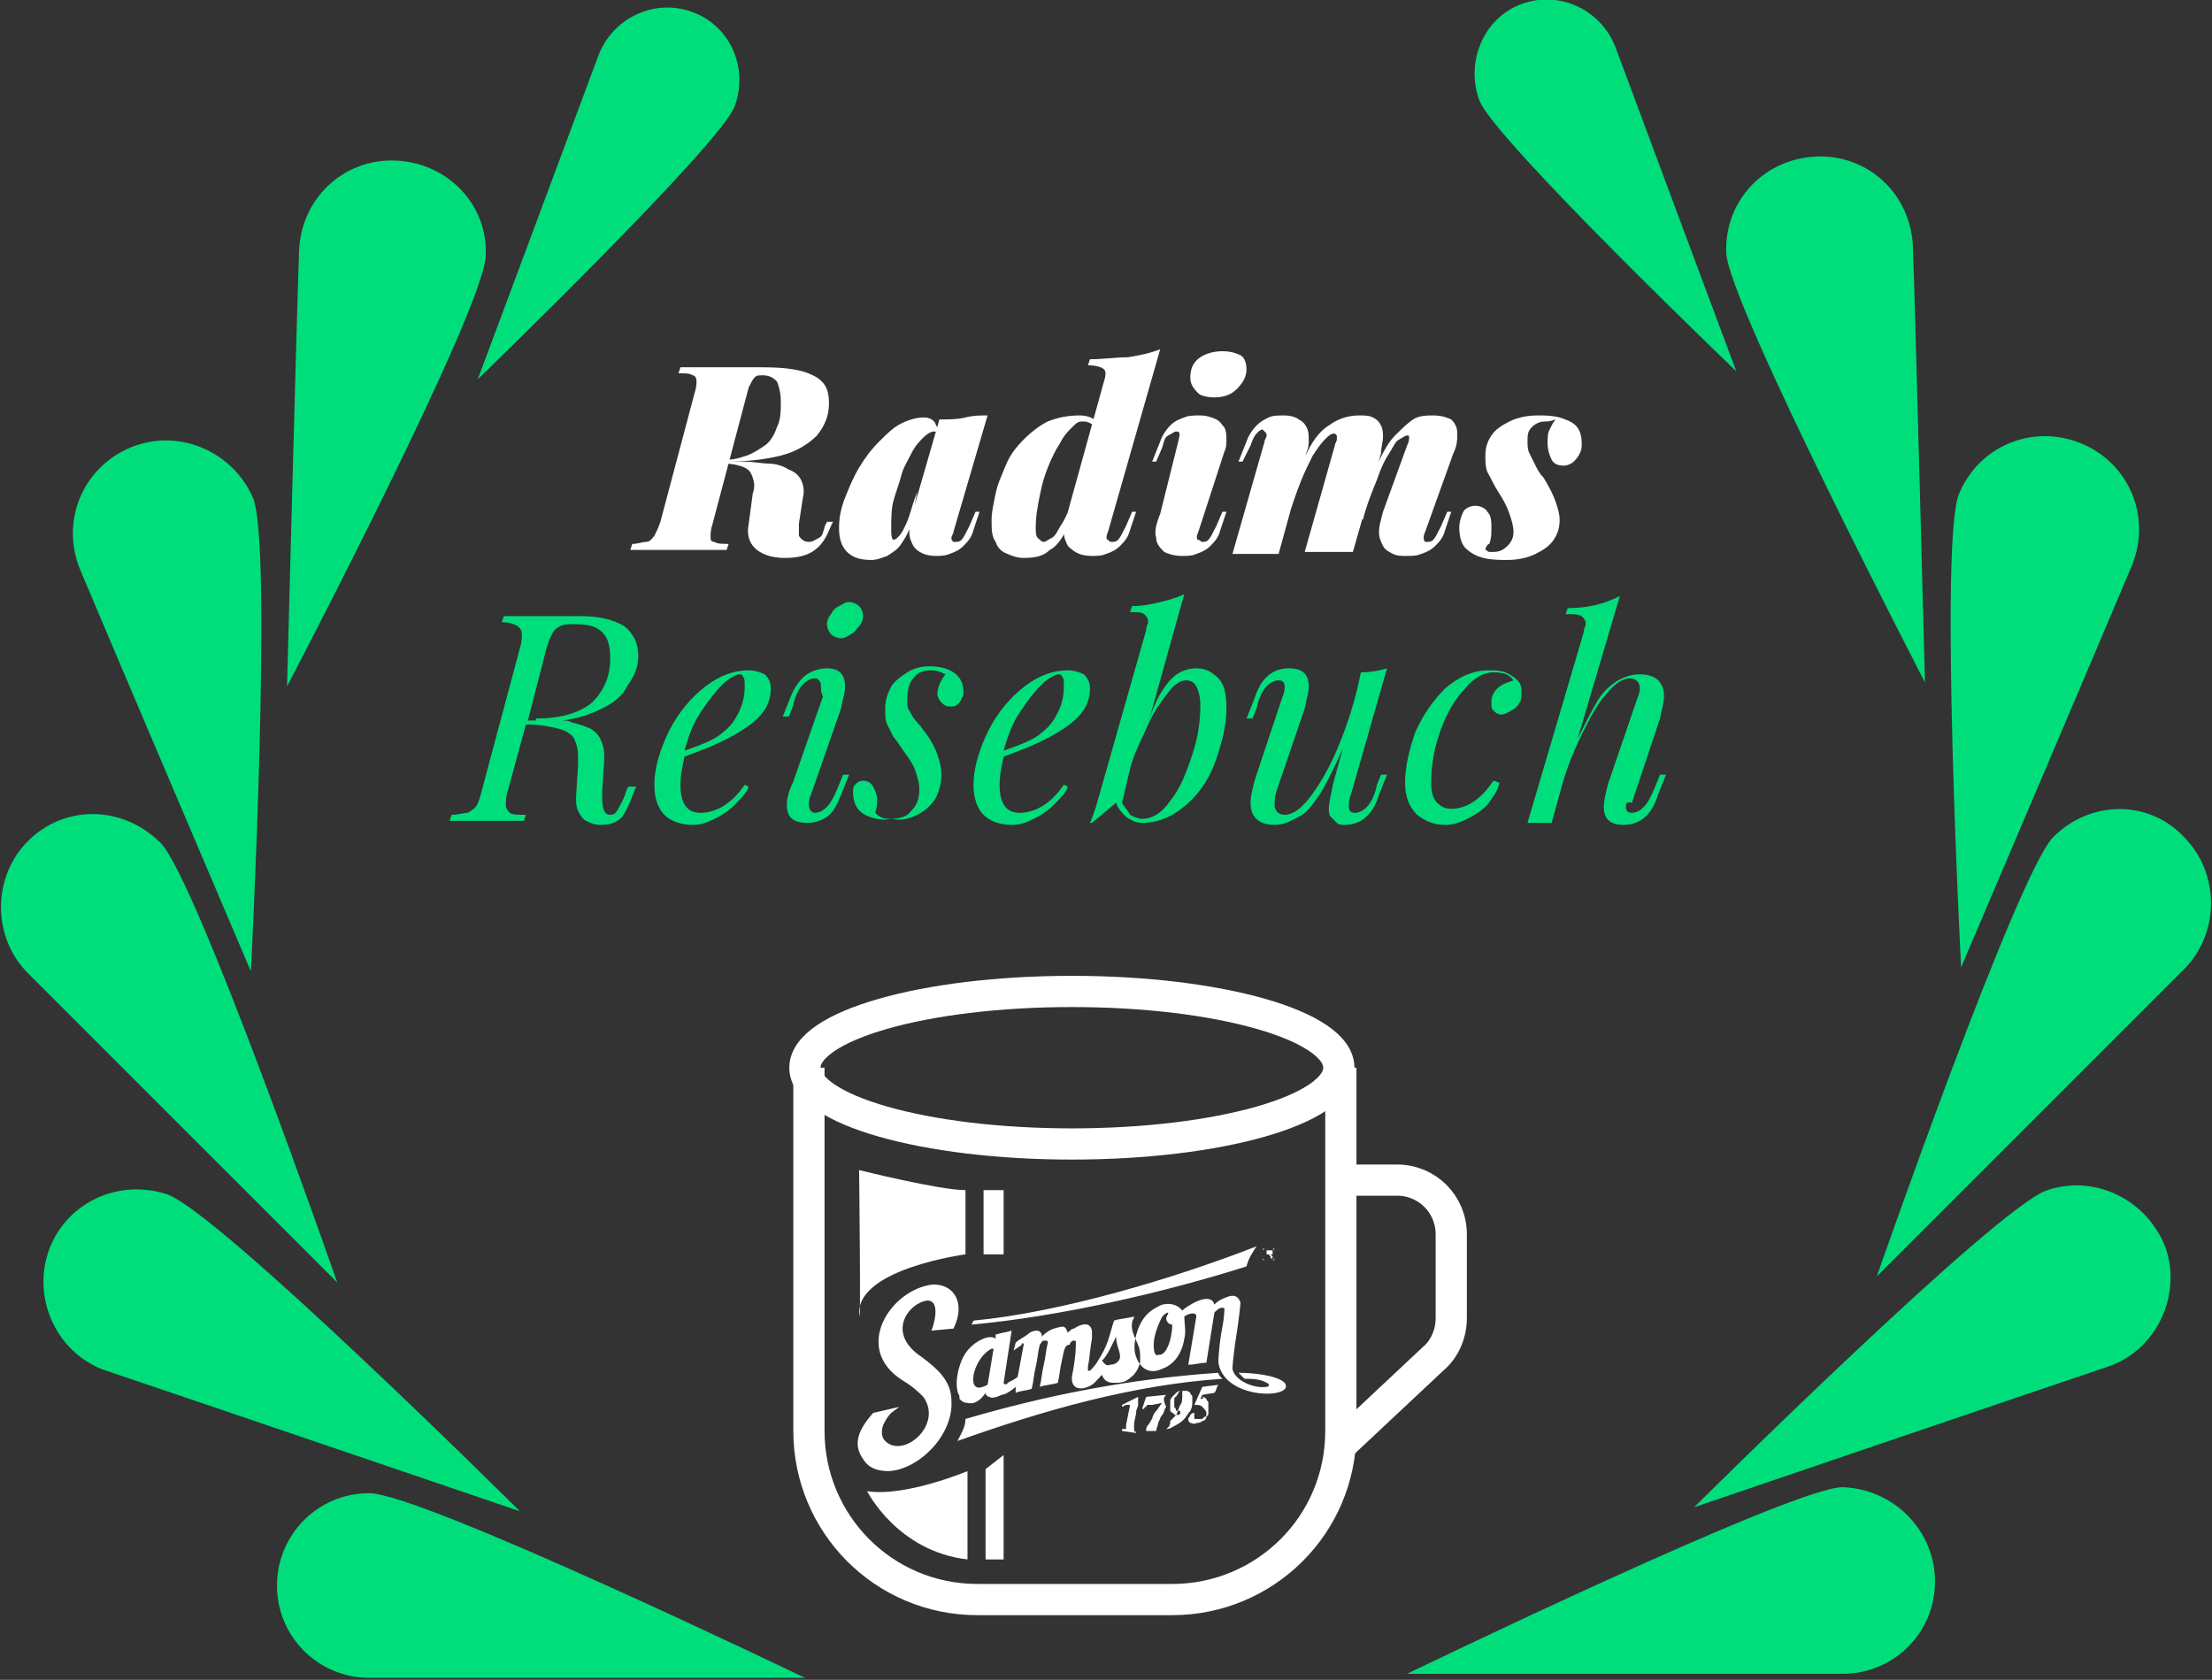 <?xml version="1.0" encoding="utf-8"?>
<!-- Generator: Adobe Illustrator 26.0.3, SVG Export Plug-In . SVG Version: 6.00 Build 0)  -->
<svg version="1.1" id="Vrstva_1" xmlns="http://www.w3.org/2000/svg" xmlns:xlink="http://www.w3.org/1999/xlink" x="0px" y="0px"
	 viewBox="0 0 110.2 83.7" style="enable-background:new 0 0 110.2 83.7;" xml:space="preserve">
<rect x="0" y="0" width="110.2" height="83.7" fill="#333333" stroke="none"/>
<style type="text/css">
	.st0{fill:#00DE7C;}
	.st1{fill:none;stroke:#FFFFFF;stroke-width:1.555;stroke-miterlimit:10;}
	.st2{fill-rule:evenodd;clip-rule:evenodd;fill:#FFFFFF;}
	.st3{fill:#FFFFFF;}
</style>
<g>
	<g>
		<path class="st0" d="M70.1,83.5"/>
		<path class="st0" d="M96.4,78.8c0,2.6-2.1,4.6-4.6,4.6c-2.6,0-21.7,0-21.7,0s19.2-9.3,21.7-9.3C94.4,74.2,96.4,76.3,96.4,78.8z"/>
		<path class="st0" d="M107.9,62.2c0.8,2.4-0.5,5.1-2.9,5.9c-2.4,0.8-20.6,7-20.6,7s15.1-15,17.6-15.8
			C104.4,58.5,107,59.8,107.9,62.2z"/>
		<path class="st0" d="M108.8,41.7c1.8,1.8,1.8,4.8,0,6.6S93.5,63.6,93.5,63.6s7-20.1,8.8-21.9S107,39.8,108.8,41.7z"/>
		<path class="st0" d="M103.7,22.1c2.4,1,3.5,3.7,2.5,6.1s-8.5,20-8.5,20s-1.1-21.3-0.1-23.6C98.6,22.2,101.3,21.1,103.7,22.1z"/>
		<path class="st0" d="M90.5,7.8c2.6-0.1,4.7,1.9,4.8,4.5c0.1,2.6,0.6,21.7,0.6,21.7S86.1,15.1,86,12.6C85.9,10,87.9,7.9,90.5,7.8z"
			/>
		<path class="st0" d="M75.8,0.2c1.9-0.7,4,0.3,4.7,2.2s6,16.1,6,16.1S74.4,6.9,73.7,5S73.9,0.9,75.8,0.2z"/>
	</g>
	<g>
		<path class="st0" d="M40.1,83.7"/>
		<path class="st0" d="M13.8,79c0,2.6,2.1,4.6,4.6,4.6s21.7,0,21.7,0S21,74.4,18.4,74.4S13.8,76.5,13.8,79z"/>
		<path class="st0" d="M2.4,62.4c-0.8,2.4,0.5,5.1,2.9,5.9s20.6,7,20.6,7s-15.1-15-17.6-15.8C5.8,58.7,3.2,60,2.4,62.4z"/>
		<path class="st0" d="M1.4,41.9c-1.8,1.8-1.8,4.8,0,6.6s15.4,15.4,15.4,15.4S9.8,43.8,8,42C6.1,40.1,3.2,40.1,1.4,41.9z"/>
		<path class="st0" d="M6.5,22.3C4.1,23.3,3,26,4,28.4s8.5,20,8.5,20s1.1-21.3,0.1-23.6S8.9,21.3,6.5,22.3z"/>
		<path class="st0" d="M19.7,8c-2.6-0.1-4.7,1.9-4.8,4.5s-0.6,21.7-0.6,21.7s9.9-18.9,9.9-21.5C24.3,10.2,22.3,8.1,19.7,8z"/>
		<path class="st0" d="M34.5,0.6c-1.9-0.7-4,0.3-4.7,2.2s-6,16.1-6,16.1S35.9,7.2,36.6,5.3S36.4,1.3,34.5,0.6z"/>
	</g>
	<ellipse class="st1" cx="53.4" cy="53.2" rx="13.3" ry="3.8"/>
	<path class="st1" d="M66.8,53.2v18.1c0,4.7-3.8,8.4-8.4,8.4h-9.7c-4.7,0-8.4-3.8-8.4-8.4V53.2"/>
	<path class="st1" d="M66.7,58.8h2.9c1.5,0,2.7,1.2,2.7,2.7v4.2c0,0.7-0.3,1.5-0.9,2l-4.8,4.5"/>
	<g>
		<path class="st2" d="M63.1,62.5L63.1,62.5c0.1,0,0.1,0,0.2,0l0,0l0,0l0,0c0,0,0,0-0.1,0H63.1C63.1,62.5,63.1,62.5,63.1,62.5z
			 M63.1,62.7v-0.4h0.1h0.1c0,0,0,0,0.1,0c0,0,0,0,0,0.1v0.1c0,0,0,0-0.1,0l0,0c0,0,0,0,0.1,0.1v0.1h-0.1v-0.1l-0.1-0.1
			c0,0,0,0-0.1,0l0,0V62.7L63.1,62.7z M63.2,62.2c-0.1,0-0.1,0-0.2,0l-0.1,0.1c0,0,0,0.1,0,0.2c0,0.1,0,0.1,0,0.2l0.1,0.1
			c0,0,0.1,0,0.2,0c0.1,0,0.1,0,0.2,0l0.1-0.1c0,0,0-0.1,0-0.2c0-0.1,0-0.1,0-0.2l-0.1-0.1C63.3,62.2,63.3,62.2,63.2,62.2z
			 M56.6,71.4L56.6,71.4C56.6,71.3,56.5,71.3,56.6,71.4c-0.1-0.1-0.1-0.1-0.1-0.2c0,0,0,0,0-0.1c0,0,0,0,0-0.1
			c0-0.2,0.1-0.5,0.1-0.6c0-0.2,0.1-0.3,0.1-0.4s0-0.2,0-0.3c0-0.1,0-0.1,0-0.1l0,0l0,0l0,0L55.9,70v0.1l0.2-0.1h0.1h0.1l0,0l0,0
			l-0.2,1v0.1v0.1H56c0,0,0,0-0.1,0v0.1L56.6,71.4z M58.1,69.5L58.1,69.5C58.1,69.5,58.1,69.4,58.1,69.5l-1,0.1l-0.2,0.6H57
			c0,0,0-0.1,0.1-0.1c0,0,0-0.1,0.1-0.1h0.1h0.1l0.5-0.1c-0.1,0.1-0.2,0.3-0.3,0.4s-0.2,0.3-0.2,0.4c-0.1,0.1-0.1,0.2-0.2,0.3
			c-0.1,0.1-0.1,0.2-0.1,0.3l0,0l0,0l0,0l0,0c0,0,0,0,0.1,0c0,0,0,0,0.1,0c0,0,0,0,0.1,0c0,0,0,0,0.1,0c0,0,0,0,0.1,0l0,0
			c0-0.1,0.1-0.3,0.1-0.4c0.1-0.2,0.1-0.3,0.2-0.4c0.1-0.1,0.1-0.3,0.2-0.4C57.9,69.7,58,69.6,58.1,69.5z M58.1,71.2
			c0.2,0,0.3-0.1,0.5-0.2s0.3-0.2,0.4-0.3c0.1-0.1,0.2-0.3,0.3-0.4c0.1-0.2,0.1-0.3,0.1-0.5c0-0.1,0-0.2,0-0.2
			c0-0.1-0.1-0.1-0.1-0.2c0,0-0.1-0.1-0.2-0.1c-0.1,0-0.1,0-0.2,0c-0.1,0-0.2,0-0.3,0.1s-0.1,0.1-0.2,0.2c-0.1,0.1-0.1,0.2-0.1,0.2
			c0,0.1,0,0.2,0,0.3c0,0.1,0,0.1,0,0.2l0.1,0.1c0,0,0.1,0,0.1,0.1h0.1c0.1,0,0.2,0,0.2-0.1v-0.1c0,0,0,0-0.1,0h-0.1
			c0,0,0-0.1-0.1-0.2c0-0.1,0-0.2,0-0.3c0-0.1,0-0.2,0.1-0.2c0-0.1,0.1-0.1,0.1-0.2l0.1-0.1c0.1,0,0.1,0,0.1,0s0,0.1,0,0.2
			c0,0.2,0,0.4-0.1,0.5c-0.1,0.2-0.1,0.3-0.2,0.5c-0.1,0.1-0.2,0.2-0.3,0.3C58.3,71.1,58.2,71.1,58.1,71.2L58.1,71.2z M59.8,69.7
			l0.1-0.2l0.6-0.1c0.1-0.1,0.1-0.3,0.2-0.4l-0.8,0.1L59.5,70c0.2,0,0.3,0,0.4,0.1c0.1,0.1,0.2,0.2,0.2,0.3v0.1c0,0,0,0.1-0.1,0.1
			l-0.1,0.1c0,0-0.1,0-0.2,0h-0.1h-0.1c0,0,0,0,0-0.1v-0.1c0,0,0,0,0-0.1l0,0c-0.1,0-0.1,0-0.2,0.1c0,0.1-0.1,0.1-0.1,0.2
			s0,0.1,0.1,0.2c0.1,0,0.2,0.1,0.3,0c0.1,0,0.2,0,0.3-0.1c0.1,0,0.2-0.1,0.2-0.2c0.1-0.1,0.1-0.1,0.1-0.2s0-0.2,0-0.3
			c0-0.1,0-0.1,0-0.2s-0.1-0.1-0.1-0.2c0,0-0.1-0.1-0.2-0.1C60,69.7,59.9,69.7,59.8,69.7z M47.5,66.2l-1.1,0.1
			c0.1-0.2,0.5-1.5-0.2-1.5c-0.9,0.1-2.1,1.6-0.3,2.8c0.8,0.6,1.5,1.2,1.5,2.2c0.1,1.7-1.6,3.4-3.1,3.5c-0.5,0-1-0.1-1.3-0.6
			c-0.5-0.7-0.3-1.4,0.5-2.3l1.3-0.3l-0.4,0.3c-0.2,0.2-0.3,0.4-0.4,0.6c-0.1,0.3-0.1,0.6,0.1,0.8C45,72.7,47,71,46,69.6
			c-0.2-0.2-0.5-0.5-1-0.8c-2.6-1.6-0.6-4.6,1.5-4.8C47.6,64,48.1,65,47.5,66.2z M48.5,65.8c4.3-0.4,10-2.1,14.1-3.7
			c-0.2,0.3-0.4,0.6-0.5,1c-4.1,1.3-9.3,2.5-13.7,2.9L48.5,65.8z M54.9,67.8c0.3-0.3,0.5-0.8,0.7-1.2c0,0.4,0.2,0.7,0.2,1
			c0,0.2-0.2,0.4-0.5,0.4C55.1,68.1,55,67.9,54.9,67.8z M48.5,68.9c-0.1-0.5,0.3-1.4,0.9-1.7h0.1c-0.1,0.6-0.2,1.2-0.3,1.8
			C49,69.1,48.6,69.3,48.5,68.9z M48.2,69.9c-0.2,0-0.3-0.1-0.4-0.2c0,0,0,0,0-0.1s-0.1-0.2-0.1-0.3c-0.1-0.4,0-1,0.2-1.5
			s0.6-0.9,1.1-1.1c0.2-0.1,0.5-0.1,0.6,0c0-0.1,0-0.1,0-0.2c0.3-0.1,0.5-0.1,0.8-0.2L50,68.9c0,0.1,0.2,0.1,0.2,0
			c0.2-0.1,0.4-0.2,0.5-0.3l0,0c0.1-0.5,0.2-1.1,0.3-1.6c0-0.1-0.1-0.1-0.1,0c-0.1,0.1-0.3,0.2-0.4,0.3l0.1-0.4
			c0.2-0.2,0.5-0.3,0.7-0.5c0.2-0.1,0.5-0.2,0.6,0.1v0.1c0.3-0.3,0.5-0.4,1-0.5c0.2,0,0.2,0.1,0.3,0.3c0.1-0.1,0.2-0.2,0.3-0.2
			c0.3-0.2,0.8-0.4,0.9,0.1c0,0.1,0,0.3,0,0.4c-0.1,0.5-0.1,0.9-0.2,1.4c0,0.1,0,0.2,0,0.2s0,0,0.1,0c0.1-0.1,0.3-0.3,0.4-0.5
			c0.2-0.3,0.4-0.7,0.5-1s0.2-0.7,0.3-1c0.3-0.1,0.6-0.1,1-0.2c0,0.1-0.1,0.2-0.1,0.3c-0.1,0.6,0.4,1,0.4,1.6c0,0.1,0,0.3,0,0.4
			c-0.1,0.3-0.2,0.6-0.7,0.9c-0.2,0.1-0.4,0.1-0.6,0.1c-0.3,0-0.5-0.1-0.6-0.4c-0.2,0.2-0.4,0.5-0.7,0.6c-0.5,0.2-0.8,0-0.8-0.4
			v-0.1c0.1-0.5,0.2-1.1,0.2-1.7c0-0.1,0-0.1-0.1-0.1s-0.2,0.1-0.2,0.2c-0.3,0-0.3,0.4-0.4,0.8s-0.1,0.7-0.2,1.1
			c-0.3,0.1-0.6,0.1-0.9,0.2c0.1-0.4,0.1-0.7,0.2-1.1c0.1-0.4,0.1-0.7,0.2-1.1c0-0.1,0-0.1-0.2-0.1c-0.1,0-0.1,0.1-0.2,0.2
			c-0.1,0.4-0.1,0.7-0.2,1.1c-0.1,0.4-0.1,0.7-0.2,1.1c-0.3,0.1-0.6,0.1-0.8,0.2c0-0.1,0-0.2,0-0.3c-0.1,0.1-0.5,0.4-0.7,0.4
			c-0.2,0.1-0.5,0.2-0.6,0.1c-0.1,0-0.2-0.1-0.2-0.2C48.9,69.7,48.6,70,48.2,69.9z M60.7,67.9c0-0.5,0.1-1.3,0.2-1.8
			c0.1-0.5,0.1-0.9,0.1-0.9c-0.1-0.1-0.3,0-0.4,0.1c0,0,0,0-0.1,0.1l-0.4,2.5c-0.3,0-0.6,0.1-0.9,0.1l0.4-2.4c0-0.3-0.5-0.1-0.6,0
			c0,0.3,0.1,0.8,0,1.1c-0.1,0.7-0.5,1.3-1.1,1.5c-0.6,0.3-1.1,0-1.3-0.6l0,0c-0.2-0.5,0-1.3,0.3-1.8c0.2-0.3,0.4-0.5,0.8-0.7
			c0.3-0.2,0.9-0.2,1.2,0.2c0.2-0.2,1.4-1,1.6-0.3c0.2-0.2,0.4-0.3,0.7-0.4s0.5,0,0.6,0.3c0,0.1-0.1,1-0.2,1.6
			c-0.1,0.6-0.2,1.5-0.2,1.7c0.1,0.6,1.1,1,1.7,0.9c0.2,0,0.1-0.2,0-0.2c-0.3-0.2-0.8-0.2-1.1-0.2c-0.1-0.1-0.2-0.2-0.3-0.3
			c0.6,0,1.9,0.1,2.3,0.5C64.6,69.7,61,69.8,60.7,67.9z M58.4,66C58.4,66,58.4,66,58.4,66c-0.2,0-0.3-0.2-0.3-0.3
			c0-0.1,0.1-0.2,0.1-0.3l0,0c-0.1,0-0.2,0.1-0.3,0.2c-0.3,0.6-0.5,1.2-0.4,1.7c0,0.1,0.1,0.3,0.2,0.2C58.1,67.6,58.4,66.7,58.4,66z
			 M60.7,68.4c0,0.1,0.1,0.2,0.2,0.3c-4.5,0.3-9,1.6-13.2,3.1c0.2-0.4,0.4-0.7,0.4-1.1C52.2,69.5,56.3,68.7,60.7,68.4z M63.2,62.2
			c0.1,0,0.1,0,0.2,0c0.1,0,0.1,0.1,0.1,0.1c0,0.1,0,0.1,0,0.2c0,0.1,0,0.1,0,0.2c0,0.1-0.1,0.1-0.1,0.1c-0.1,0-0.1,0-0.2,0
			c-0.1,0-0.1,0-0.2,0c-0.1,0-0.1-0.1-0.1-0.1c0-0.1,0-0.1,0-0.2c0-0.1,0-0.1,0-0.2c0-0.1,0.1-0.1,0.1-0.1
			C63.1,62.2,63.2,62.2,63.2,62.2z"/>
	</g>
	<path class="st3" d="M42.8,58.3c0,0,4,1,5.3,1v3.2c0,0-5.3,0.7-5.3,2.9C42.9,66.9,42.8,58.3,42.8,58.3z"/>
	<path class="st3" d="M43.2,74.3c0,0,1.5,3,5,3.4v-4.4C48.2,73.3,45.1,74.6,43.2,74.3z"/>
	<polyline class="st3" points="49,59.3 49,62.5 50,62.5 50,59.3 48.4,59.3 	"/>
	<polygon class="st3" points="49.1,73.2 49.1,77.7 50,77.7 50,72.5 	"/>
	<g>
		<path class="st0" d="M31.7,39.2l-0.1,0.2c-0.2,0.6-0.4,1-0.6,1.3c-0.3,0.3-0.6,0.4-1.1,0.4c-0.3,0-0.5-0.1-0.7-0.2
			c-0.2-0.1-0.3-0.3-0.4-0.5s-0.1-0.4-0.1-0.6v-0.1l0.1-1.6c0-0.2,0-0.3,0-0.4c0-0.4-0.1-0.7-0.2-0.9s-0.4-0.4-0.8-0.5
			s-0.9-0.2-1.6-0.2l-0.9,3.3c-0.1,0.3-0.1,0.6-0.1,0.7c0,0.2,0.1,0.3,0.2,0.4s0.4,0.1,0.8,0.1l-0.1,0.3c-0.4,0-1,0-1.8,0
			s-1.5,0-1.9,0l0.1-0.3c0.3,0,0.6-0.1,0.8-0.1c0.2-0.1,0.3-0.2,0.4-0.3s0.2-0.4,0.3-0.8l1.9-7.1C26,32,26,31.7,26,31.6
			c0-0.2-0.1-0.3-0.2-0.4C25.6,31.1,25.4,31,25,31l0.1-0.3c0.4,0,1,0,1.8,0c0.2,0,0.6,0,1,0c0.5,0,0.8,0,1.1,0
			c0.9,0,1.6,0.2,2.1,0.5c0.5,0.4,0.7,0.9,0.7,1.5c0,0.5-0.2,1-0.5,1.4C31,34.7,30.6,35,30,35.3s-1.2,0.5-2,0.6c0.2,0,0.3,0,0.5,0.1
			c0.4,0.1,0.7,0.2,0.9,0.3c0.2,0.1,0.4,0.3,0.5,0.5s0.2,0.5,0.2,0.8c0,0.1,0,0.2,0,0.3L30,39.4c0,0.1,0,0.2,0,0.3
			c0,0.6,0.1,0.9,0.4,0.9c0.2,0,0.3-0.1,0.4-0.3s0.3-0.5,0.4-0.9l0.1-0.2H31.7z M26.7,35.8c1.3,0,2.2-0.3,2.8-0.8
			c0.6-0.6,0.9-1.3,0.9-2.2c0-0.6-0.1-1-0.4-1.3s-0.7-0.4-1.4-0.4c-0.3,0-0.5,0-0.7,0.1s-0.3,0.2-0.4,0.4s-0.2,0.4-0.3,0.8l-0.9,3.5
			h0.4V35.8z"/>
		<path class="st0" d="M36.6,40.1c-0.3,0.3-0.6,0.5-1,0.7s-0.7,0.3-1.1,0.3c-0.6,0-1.1-0.2-1.4-0.5c-0.3-0.3-0.5-0.8-0.5-1.5
			s0.2-1.5,0.6-2.4c0.4-0.9,1-1.7,1.7-2.3s1.5-1,2.4-1c0.3,0,0.6,0.1,0.8,0.2c0.2,0.2,0.3,0.4,0.3,0.7c0,0.8-0.4,1.4-1.3,2
			c-0.9,0.6-1.9,1-3,1.4c-0.1,0.5-0.2,0.9-0.2,1.4c0,0.9,0.3,1.4,1,1.4c0.8,0,1.6-0.5,2.2-1.4l0.2,0.1
			C37.2,39.5,36.9,39.8,36.6,40.1z M36,34.1c-0.4,0.4-0.7,0.8-1.1,1.4s-0.6,1.2-0.8,1.9c0.9-0.3,1.6-0.6,1.9-0.9
			c0.4-0.3,0.6-0.6,0.8-1s0.3-0.8,0.3-1.3c0-0.3,0-0.4-0.1-0.5c0-0.1-0.1-0.1-0.2-0.1C36.7,33.6,36.3,33.8,36,34.1z"/>
		<path class="st0" d="M40.9,34.2c0-0.2-0.1-0.4-0.3-0.4s-0.4,0.1-0.6,0.3c-0.2,0.2-0.4,0.6-0.5,1.1l-0.2,0.5H39l0.4-1
			c0.2-0.5,0.5-0.9,0.8-1.1c0.3-0.2,0.7-0.3,1-0.3c0.6,0,0.9,0.3,0.9,0.9c0,0.3-0.1,0.6-0.2,1.1l-1.5,4.3c-0.1,0.2-0.1,0.4-0.1,0.5
			c0,0.2,0.1,0.4,0.3,0.4s0.4-0.1,0.6-0.3c0.2-0.2,0.4-0.6,0.6-1.1l0.2-0.5h0.3l-0.4,1c-0.2,0.5-0.4,0.9-0.7,1.1s-0.6,0.3-1,0.3
			c-0.7,0-1-0.3-1-0.9c0-0.3,0.1-0.7,0.3-1.1l1.5-4.3C40.9,34.5,40.9,34.4,40.9,34.2z M41.4,30.6c0.1-0.2,0.2-0.3,0.4-0.4
			s0.3-0.2,0.5-0.2s0.4,0.1,0.5,0.2s0.2,0.3,0.2,0.5s-0.1,0.4-0.2,0.5s-0.2,0.3-0.4,0.4s-0.3,0.2-0.5,0.2s-0.4-0.1-0.5-0.2
			s-0.2-0.3-0.2-0.5S41.3,30.7,41.4,30.6z"/>
		<path class="st0" d="M44.4,40.8c0.4,0,0.8-0.1,1-0.4c0.3-0.3,0.4-0.6,0.4-1.1c0-0.3-0.1-0.6-0.2-0.9c-0.1-0.3-0.3-0.6-0.6-1
			c-0.2-0.3-0.4-0.6-0.5-0.7c-0.1-0.2-0.2-0.4-0.3-0.6c-0.1-0.2-0.1-0.5-0.1-0.8c0-0.4,0.1-0.7,0.3-1.1c0.2-0.3,0.5-0.5,0.8-0.7
			s0.7-0.3,1.1-0.3c0.5,0,0.9,0.1,1.2,0.3s0.5,0.5,0.5,1c0,0.1,0,0.2-0.1,0.3c0,0.1-0.1,0.2-0.2,0.3s-0.2,0.1-0.4,0.1
			S47,35.1,46.9,35c-0.1-0.1-0.2-0.3-0.2-0.4c0-0.3,0.1-0.6,0.4-1c-0.2-0.1-0.4-0.2-0.7-0.2c-0.4,0-0.7,0.1-0.9,0.4
			c-0.2,0.2-0.3,0.6-0.3,1c0,0.3,0,0.5,0.1,0.6c0.1,0.2,0.2,0.4,0.4,0.6c0.2,0.2,0.3,0.4,0.4,0.5c0.3,0.4,0.5,0.8,0.6,1.1
			s0.2,0.6,0.2,1s-0.1,0.8-0.3,1.2c-0.2,0.3-0.5,0.6-0.9,0.8S44.9,40.9,44.4,40.8c-0.4,0.1-0.9,0-1.3-0.2s-0.6-0.6-0.6-1.1
			c0-0.2,0-0.3,0.1-0.4c0.1-0.1,0.2-0.2,0.4-0.2s0.4,0.1,0.5,0.3s0.2,0.4,0.2,0.6c0,0.2,0,0.4-0.1,0.7
			C43.9,40.8,44.1,40.8,44.4,40.8z"/>
		<path class="st0" d="M52.5,40.1c-0.3,0.3-0.6,0.5-1,0.7s-0.7,0.3-1.1,0.3c-0.6,0-1.1-0.2-1.4-0.5c-0.3-0.3-0.5-0.8-0.5-1.5
			s0.2-1.5,0.6-2.4c0.4-0.9,1-1.7,1.7-2.3s1.5-1,2.4-1c0.3,0,0.6,0.1,0.8,0.2c0.2,0.2,0.3,0.4,0.3,0.7c0,0.8-0.4,1.4-1.3,2
			c-0.9,0.6-1.9,1-3,1.4c-0.1,0.5-0.2,0.9-0.2,1.4c0,0.9,0.3,1.4,1,1.4c0.8,0,1.6-0.5,2.2-1.4l0.2,0.1
			C53.1,39.5,52.8,39.8,52.5,40.1z M51.9,34.1c-0.4,0.4-0.7,0.8-1.1,1.4s-0.6,1.2-0.8,1.9c0.9-0.3,1.6-0.6,1.9-0.9
			c0.4-0.3,0.6-0.6,0.8-1s0.3-0.8,0.3-1.3c0-0.3,0-0.4-0.1-0.5c0-0.1-0.1-0.1-0.2-0.1C52.6,33.6,52.2,33.8,51.9,34.1z"/>
		<path class="st0" d="M58.2,34c0.4-0.5,0.9-0.7,1.4-0.7s0.8,0.2,1.1,0.5s0.4,0.8,0.4,1.5c0,0.8-0.2,1.6-0.5,2.5s-0.8,1.7-1.5,2.3
			S57.7,41,56.9,41c-0.3,0-0.5-0.1-0.8-0.3c-0.2-0.2-0.4-0.4-0.5-0.7l-1.2,1h-0.1c0.1-0.2,0.2-0.5,0.3-0.8l2.5-8.8
			c0-0.2,0.1-0.3,0.1-0.4c0-0.2-0.1-0.3-0.2-0.4c-0.1-0.1-0.4-0.1-0.7-0.1l0.1-0.3c0.5,0,1-0.1,1.4-0.2s0.8-0.2,1.2-0.4l-1.9,6.8
			C57.4,35.2,57.8,34.5,58.2,34z M56.3,40.6c0.2,0.1,0.4,0.2,0.6,0.2c0.5,0,1-0.3,1.4-0.9c0.5-0.6,0.8-1.4,1.1-2.3s0.4-1.7,0.4-2.5
			c0-0.4-0.1-0.7-0.2-0.9c-0.1-0.2-0.3-0.3-0.5-0.3c-0.3,0-0.6,0.2-0.9,0.6s-0.7,0.9-1,1.6c-0.3,0.7-0.7,1.4-0.9,2.2L55.9,40
			C56,40.2,56.2,40.4,56.3,40.6z"/>
		<path class="st0" d="M69.1,38.6l-0.4,1c-0.3,1-0.9,1.5-1.7,1.5c-0.2,0-0.3,0-0.4-0.1s-0.2-0.2-0.3-0.3c-0.1-0.1-0.1-0.3-0.1-0.4
			c0-0.3,0.1-0.6,0.2-1.2l0.5-1.8c-0.4,0.9-0.8,1.7-1.1,2.2c-0.4,0.6-0.7,1-1.1,1.2s-0.7,0.4-1.2,0.4c-0.8,0-1.2-0.4-1.2-1.1
			c0-0.3,0.1-0.7,0.2-1.1l1.4-4.2c0.1-0.2,0.1-0.4,0.1-0.5c0-0.2-0.1-0.3-0.3-0.3s-0.4,0.1-0.6,0.3c-0.2,0.2-0.4,0.6-0.5,1.1
			l-0.2,0.5h-0.3l0.4-1c0.3-1,0.9-1.5,1.7-1.5c0.7,0,1,0.3,1,0.9c0,0.3-0.1,0.6-0.2,1.1l-1.4,4.1c-0.1,0.3-0.1,0.5-0.1,0.7
			c0,0.3,0.2,0.5,0.5,0.5c0.4,0,0.8-0.3,1.2-0.8c0.4-0.5,0.9-1.3,1.3-2.2s0.8-2,1.1-3.2l0.2-0.9c0.5,0,1-0.1,1.3-0.2l-1.8,6.3
			c-0.1,0.2-0.1,0.4-0.1,0.6c0,0.2,0.1,0.3,0.3,0.3c0.2,0,0.4-0.1,0.6-0.3s0.4-0.6,0.5-1.1l0.2-0.5H69.1z"/>
		<path class="st0" d="M74.1,40.1c-0.3,0.3-0.6,0.5-1,0.7s-0.7,0.3-1.1,0.3c-0.6,0-1-0.2-1.4-0.5C70.2,40.2,70,39.7,70,39
			c0-0.8,0.2-1.6,0.5-2.5c0.4-0.9,0.9-1.6,1.5-2.2c0.7-0.6,1.4-0.9,2.2-0.9c0.3,0,0.5,0,0.8,0.1c0.2,0.1,0.4,0.2,0.6,0.4
			s0.2,0.4,0.2,0.6c0,0.2,0,0.4-0.1,0.5c-0.1,0.2-0.2,0.3-0.4,0.4c-0.2,0.1-0.3,0.2-0.5,0.2s-0.3-0.1-0.4-0.2
			c-0.1-0.1-0.1-0.2-0.1-0.4c0-0.3,0.1-0.5,0.3-0.7c0.2-0.2,0.5-0.3,0.8-0.4c-0.2-0.3-0.5-0.4-1-0.4s-1,0.3-1.4,0.8
			c-0.5,0.5-0.9,1.2-1.2,2c-0.3,0.8-0.5,1.7-0.5,2.7c0,0.5,0.1,0.8,0.3,1c0.2,0.2,0.4,0.3,0.7,0.3c0.8,0,1.5-0.5,2.1-1.4l0.3,0.1
			C74.6,39.5,74.3,39.8,74.1,40.1z"/>
		<path class="st0" d="M82.6,39.6c-0.3,1-0.9,1.5-1.7,1.5c-0.7,0-1-0.3-1-0.9c0-0.3,0.1-0.7,0.2-1.1l1.4-4.1
			c0.1-0.3,0.2-0.5,0.2-0.7c0-0.3-0.2-0.5-0.5-0.5s-0.7,0.2-1.1,0.7c-0.4,0.4-0.8,1.1-1.2,1.9c-0.4,0.8-0.8,1.7-1.1,2.8L77.3,41
			h-1.2l2.8-9.5c0-0.2,0.1-0.3,0.1-0.4c0-0.2-0.1-0.3-0.2-0.4c-0.2-0.1-0.4-0.1-0.8-0.1l0.1-0.3c1,0,1.8-0.2,2.6-0.6l-2.1,7.1
			c0.4-0.8,0.7-1.4,1-1.9s0.7-0.8,1-1c0.4-0.2,0.7-0.3,1.1-0.3c0.8,0,1.2,0.4,1.2,1.1c0,0.3-0.1,0.6-0.2,1.1L81.3,40
			C81,39.9,81,40.1,81,40.2c0,0.2,0.1,0.3,0.3,0.3c0.2,0,0.4-0.1,0.6-0.3s0.4-0.6,0.6-1.1l0.2-0.5H83L82.6,39.6z"/>
	</g>
	<g>
		<path class="st3" d="M35.9,23.1l0.1-0.2h0.3c0.3,0,0.6-0.1,0.9-0.2c0.3-0.1,0.6-0.3,0.9-0.5s0.5-0.6,0.6-0.9
			c0.2-0.4,0.2-0.8,0.2-1.3c0-0.4-0.1-0.8-0.2-1c-0.2-0.2-0.4-0.3-0.7-0.3c-0.2,0-0.3,0-0.4,0.1c-0.1,0.1-0.2,0.3-0.3,0.5l-1.8,6.8
			c-0.1,0.3-0.1,0.5-0.1,0.6c0,0.2,0,0.3,0.2,0.3c0.1,0.1,0.4,0.1,0.7,0.1l-0.1,0.3c-0.3,0-0.6,0-1,0s-0.8,0-1.3,0
			c-0.5,0-0.9,0-1.4,0c-0.4,0-0.8,0-1.1,0l0.1-0.3c0.3,0,0.5-0.1,0.7-0.1s0.3-0.2,0.4-0.3c0.1-0.2,0.2-0.4,0.3-0.7l1.7-6.4
			c0.1-0.3,0.1-0.5,0.1-0.6c0-0.2-0.1-0.3-0.2-0.3c-0.1-0.1-0.4-0.1-0.7-0.1l0.1-0.3c0.2,0,0.4,0,0.6,0c0.3,0,0.5,0,0.8,0
			c0.3,0,0.5,0,0.7,0c0.5,0,0.8,0,1.1,0c0.3,0,0.6,0,0.8,0c1.2,0,2,0.1,2.6,0.4c0.6,0.3,0.8,0.7,0.8,1.4c0,0.6-0.2,1.1-0.6,1.6
			c-0.4,0.4-1,0.8-1.8,1c-0.8,0.2-1.7,0.3-2.7,0.3L35.9,23.1z M36.2,23c0.1,0,0.2,0,0.3,0c0.1,0,0.2,0,0.3,0c0.1,0,0.2,0,0.3,0
			c0.4,0,0.9,0.1,1.2,0.1s0.7,0.1,1,0.3c0.3,0.1,0.5,0.3,0.6,0.5c0.1,0.2,0.2,0.5,0.1,0.9l-0.2,1.3c0,0.3,0,0.5,0,0.6
			C40,27,40.2,27,40.3,27c0.2,0,0.3-0.1,0.5-0.2s0.2-0.3,0.3-0.6l0.1-0.2h0.3l-0.1,0.2c-0.2,0.5-0.4,0.9-0.8,1.2
			c-0.4,0.3-0.9,0.4-1.5,0.4c-0.7,0-1.2-0.2-1.5-0.5c-0.3-0.3-0.4-0.7-0.3-1.2l0.2-1.5c0.1-0.3,0.1-0.5,0-0.8s-0.2-0.4-0.4-0.5
			c-0.2-0.1-0.6-0.2-1-0.2L36.2,23z"/>
		<path class="st3" d="M44.4,26.9c0.1,0,0.2,0,0.3-0.1s0.2-0.2,0.3-0.4s0.2-0.4,0.3-0.7c0.1-0.3,0.2-0.7,0.4-1.2L45.4,26
			c-0.1,0.5-0.3,0.8-0.5,1.1c-0.2,0.3-0.4,0.4-0.7,0.6c-0.3,0.1-0.5,0.2-0.8,0.2c-0.5,0-0.9-0.1-1.2-0.4c-0.3-0.3-0.4-0.7-0.4-1.2
			c0-0.5,0.1-1,0.3-1.5c0.2-0.5,0.4-1,0.7-1.5c0.3-0.5,0.6-0.9,1-1.3c0.4-0.4,0.7-0.7,1.1-0.9s0.8-0.3,1.1-0.3
			c0.3,0,0.5,0.1,0.6,0.3s0.2,0.5,0.2,0.9l-0.1,0.1c0-0.2,0-0.4,0-0.5s-0.1-0.1-0.2-0.1c-0.1,0-0.3,0.1-0.5,0.3
			c-0.2,0.2-0.4,0.4-0.6,0.8s-0.4,0.7-0.5,1.1s-0.3,0.9-0.4,1.3s-0.1,0.9-0.1,1.4c0,0.2,0,0.4,0.1,0.5S44.3,26.9,44.4,26.9z
			 M46.8,20.9c0.5,0,0.9,0,1.3-0.1s0.7-0.1,1.1-0.1l-1.7,5.8c0,0.1-0.1,0.2-0.1,0.3c0,0.1,0,0.1,0.1,0.2c0,0,0.1,0,0.1,0
			c0.1,0,0.2,0,0.3-0.1s0.2-0.3,0.4-0.7l0.3-0.7h0.2l-0.3,0.9c-0.1,0.4-0.3,0.6-0.5,0.8c-0.2,0.2-0.4,0.3-0.7,0.4
			c-0.2,0.1-0.5,0.1-0.7,0.1c-0.5,0-0.9-0.2-1.1-0.5c-0.1-0.2-0.2-0.4-0.2-0.7c0-0.3,0-0.6,0.2-1.1L46.8,20.9z"/>
		<path class="st3" d="M52,27c0.1,0,0.2-0.1,0.4-0.2s0.3-0.4,0.5-0.7c0.2-0.3,0.4-0.8,0.6-1.3s0.4-1.2,0.6-2l-0.2,1.4
			c-0.2,0.8-0.5,1.5-0.7,2s-0.5,1-0.9,1.2c-0.3,0.3-0.7,0.4-1.3,0.4c-0.3,0-0.6-0.1-0.8-0.2c-0.3-0.1-0.5-0.3-0.6-0.6
			c-0.2-0.3-0.2-0.6-0.2-1.1c0-0.4,0.1-0.8,0.2-1.3c0.1-0.5,0.3-0.9,0.5-1.4c0.2-0.5,0.5-0.9,0.9-1.3c0.4-0.4,0.8-0.7,1.2-0.9
			c0.5-0.2,1-0.3,1.6-0.3c0.3,0,0.6,0.1,0.7,0.2c0.1,0.1,0.2,0.2,0.2,0.4l-0.1,0.3c0-0.2-0.1-0.3-0.1-0.4C54.2,21,54.1,21,53.9,21
			c-0.2,0-0.3,0.1-0.5,0.3c-0.2,0.2-0.4,0.4-0.6,0.8c-0.2,0.3-0.4,0.7-0.6,1.2s-0.3,0.9-0.4,1.4c-0.1,0.5-0.2,1-0.2,1.6
			c0,0.2,0,0.4,0.1,0.5C51.8,26.9,51.9,27,52,27z M55.2,26.5c-0.1,0.2-0.1,0.4,0,0.4c0.1,0.1,0.1,0.1,0.2,0.1s0.2,0,0.3-0.1
			s0.2-0.3,0.4-0.7l0.3-0.7h0.2l-0.3,0.9c-0.1,0.4-0.3,0.6-0.5,0.8c-0.2,0.2-0.4,0.3-0.7,0.4c-0.2,0.1-0.5,0.1-0.7,0.1
			c-0.6,0-0.9-0.2-1.2-0.5c-0.1-0.2-0.2-0.4-0.2-0.7c0-0.3,0.1-0.6,0.2-1L55,19c0.1-0.3,0.1-0.5,0-0.6s-0.4-0.2-0.8-0.2l0.1-0.3
			c0.7,0,1.3-0.1,1.9-0.1c0.6-0.1,1.1-0.2,1.6-0.4L55.2,26.5z"/>
		<path class="st3" d="M58.7,22c0.1-0.4,0.1-0.5-0.1-0.5c-0.1,0-0.2,0.1-0.4,0.2s-0.2,0.3-0.3,0.6L57.6,23h-0.2l0.4-1
			c0.1-0.3,0.3-0.6,0.5-0.8s0.4-0.3,0.7-0.4c0.2-0.1,0.5-0.1,0.8-0.1c0.3,0,0.6,0.1,0.8,0.2c0.2,0.1,0.3,0.3,0.4,0.4
			c0.1,0.2,0.1,0.4,0.1,0.6c0,0.2,0,0.4-0.1,0.6l-1.3,4c-0.1,0.2-0.1,0.4,0,0.4s0.1,0.1,0.2,0.1c0.1,0,0.2,0,0.3-0.1
			c0.1-0.1,0.2-0.3,0.4-0.7l0.3-0.7h0.2l-0.3,0.9c-0.1,0.4-0.3,0.6-0.5,0.8c-0.2,0.2-0.4,0.3-0.7,0.4c-0.2,0.1-0.5,0.1-0.7,0.1
			c-0.4,0-0.7-0.1-0.9-0.2c-0.2-0.2-0.4-0.4-0.4-0.7c-0.1-0.3,0-0.7,0.2-1.2L58.7,22z M59.3,18.8c0-0.5,0.2-0.8,0.5-1
			s0.7-0.3,1.1-0.3c0.4,0,0.7,0.1,0.9,0.2c0.2,0.1,0.3,0.4,0.3,0.7c0,0.4-0.2,0.7-0.5,1s-0.7,0.4-1.1,0.4c-0.4,0-0.7-0.1-0.8-0.2
			C59.4,19.3,59.3,19.1,59.3,18.8z"/>
		<path class="st3" d="M63.7,27.6h-2.3L63,22c0-0.1,0.1-0.2,0.1-0.3c0-0.1,0-0.1-0.1-0.2c0,0-0.1-0.1-0.1-0.1
			c-0.1,0-0.2,0.1-0.3,0.2c-0.1,0.1-0.2,0.3-0.3,0.6L61.9,23h-0.2l0.4-1c0.1-0.3,0.3-0.6,0.5-0.8s0.4-0.3,0.6-0.4s0.5-0.1,0.8-0.1
			c0.3,0,0.6,0.1,0.7,0.2c0.2,0.1,0.3,0.2,0.4,0.4c0.1,0.2,0.1,0.4,0.1,0.6c0,0.2,0,0.4-0.1,0.6L63.7,27.6z M66.5,22.2
			c0-0.1,0.1-0.2,0.1-0.3c0-0.1,0-0.2,0-0.2c0,0-0.1-0.1-0.1-0.1c-0.2,0-0.3,0.1-0.5,0.3c-0.2,0.2-0.4,0.5-0.6,0.8
			c-0.2,0.4-0.4,0.8-0.6,1.3c-0.2,0.5-0.4,1.1-0.6,1.7L64,25.7c0.3-1.2,0.7-2.2,1-2.9c0.3-0.7,0.7-1.3,1.2-1.6
			c0.4-0.3,0.9-0.5,1.5-0.5c0.3,0,0.5,0,0.7,0.1s0.3,0.2,0.4,0.4s0.1,0.4,0.1,0.6c0,0.2-0.1,0.5-0.1,0.8l-1.4,4.9H65L66.5,22.2z
			 M70.1,22.2c0.1-0.2,0.1-0.3,0.1-0.4c0-0.1,0-0.1-0.1-0.1c-0.1,0-0.2,0.1-0.4,0.2c-0.2,0.1-0.3,0.4-0.5,0.7
			c-0.2,0.3-0.4,0.7-0.6,1.3c-0.2,0.5-0.5,1.2-0.7,2l-0.1-0.1c0.3-1,0.6-1.9,0.8-2.6c0.3-0.7,0.6-1.2,0.9-1.5s0.6-0.6,0.9-0.8
			s0.7-0.2,1-0.2c0.4,0,0.7,0.1,0.9,0.2c0.2,0.2,0.3,0.4,0.3,0.7c0,0.3,0,0.6-0.2,1L71,26.5c-0.1,0.2-0.1,0.4,0,0.5
			C71,27,71.1,27,71.1,27c0.1,0,0.2,0,0.3-0.1c0.1-0.1,0.2-0.3,0.4-0.7l0.3-0.7h0.2L72,26.4c-0.1,0.4-0.3,0.6-0.5,0.8
			c-0.2,0.2-0.4,0.3-0.7,0.4c-0.2,0.1-0.5,0.1-0.7,0.1c-0.3,0-0.5,0-0.7-0.1c-0.2-0.1-0.4-0.2-0.5-0.4c-0.1-0.2-0.2-0.4-0.2-0.7
			s0.1-0.6,0.2-1L70.1,22.2z"/>
		<path class="st3" d="M74,27.4c0.1,0,0.1,0.1,0.2,0.1s0.2,0,0.2,0c0.3,0,0.5-0.1,0.7-0.3c0.2-0.2,0.3-0.4,0.3-0.7
			c0-0.3-0.1-0.6-0.2-0.9s-0.3-0.7-0.5-1c-0.2-0.3-0.4-0.7-0.5-0.9c-0.2-0.3-0.2-0.6-0.2-1c0-0.4,0.1-0.7,0.3-1s0.5-0.5,0.9-0.7
			c0.4-0.2,0.9-0.3,1.4-0.3c0.4,0,0.7,0,1.1,0.1c0.3,0.1,0.6,0.2,0.8,0.4c0.2,0.2,0.3,0.5,0.3,0.9c0,0.2,0,0.3-0.1,0.5
			c-0.1,0.2-0.2,0.3-0.3,0.4c-0.1,0.1-0.3,0.2-0.5,0.2c-0.3,0-0.5-0.1-0.6-0.3s-0.2-0.5-0.2-0.8c0-0.3,0-0.5,0.1-0.7
			c0.1-0.2,0.2-0.4,0.3-0.5C77.2,21,77.1,21,77,21c-0.3,0-0.5,0.1-0.7,0.3c-0.2,0.2-0.2,0.4-0.2,0.7c0,0.2,0,0.4,0.1,0.6
			s0.2,0.4,0.3,0.6c0.1,0.2,0.2,0.4,0.4,0.6c0.3,0.5,0.5,0.9,0.6,1.2s0.2,0.6,0.2,0.9c0,0.4-0.1,0.7-0.3,1c-0.2,0.3-0.5,0.5-0.9,0.7
			c-0.4,0.2-0.9,0.3-1.4,0.3c-0.4,0-0.8,0-1.2-0.1c-0.4-0.1-0.7-0.3-0.9-0.5c-0.2-0.2-0.3-0.6-0.3-1c0-0.3,0.1-0.6,0.2-0.8
			s0.4-0.3,0.6-0.3c0.2,0,0.5,0.1,0.6,0.3c0.2,0.2,0.2,0.5,0.2,0.8c0,0.3,0,0.5-0.1,0.8C74.1,27.1,74,27.3,74,27.4z"/>
	</g>
</g>
</svg>
